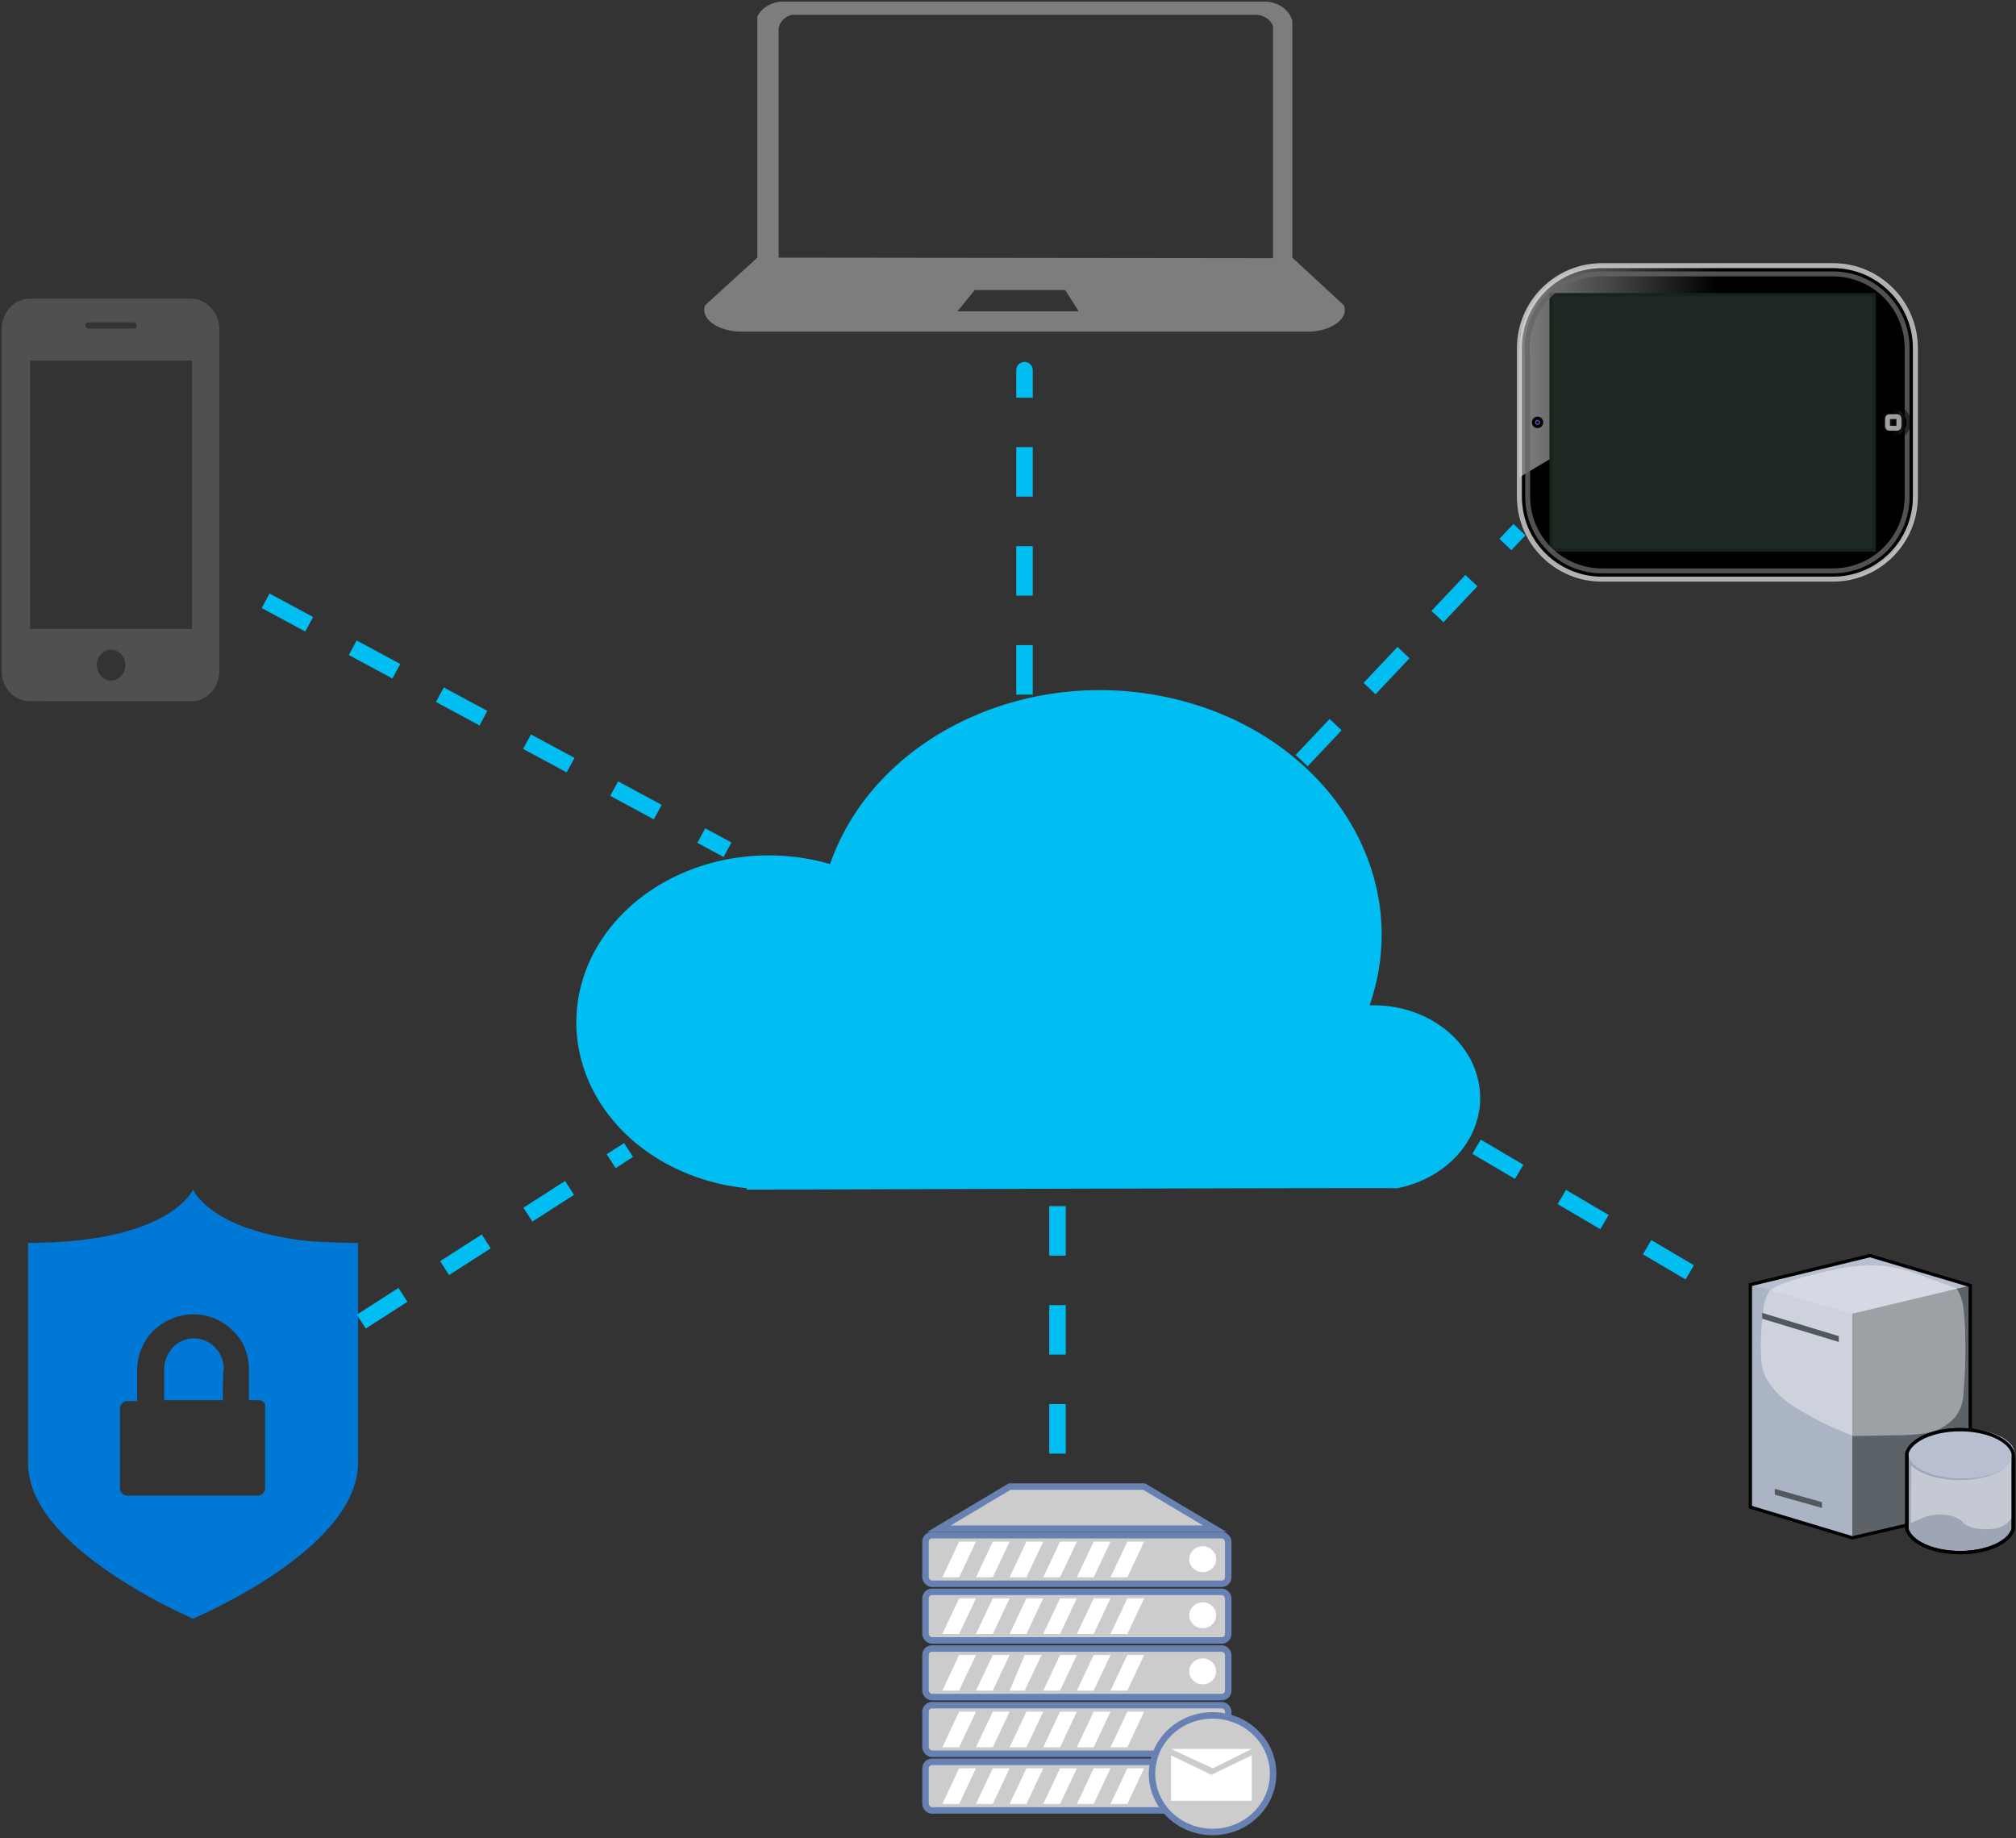 <?xml version="1.0" encoding="UTF-8"?>
<!DOCTYPE svg PUBLIC "-//W3C//DTD SVG 1.1//EN" "http://www.w3.org/Graphics/SVG/1.1/DTD/svg11.dtd">
<svg xmlns="http://www.w3.org/2000/svg" xmlns:xlink="http://www.w3.org/1999/xlink" width="611px" height="557px" version="1.1" content="&lt;mxfile userAgent=&quot;Mozilla/5.0 (Macintosh; Intel Mac OS X 10_13_4) AppleWebKit/537.36 (KHTML, like Gecko) Chrome/67.0.34.87 Safari/537.36&quot; version=&quot;8.8.6&quot; editor=&quot;www.draw.io&quot; type=&quot;device&quot;&gt;&lt;diagram id=&quot;9e1e6cbc-e57f-5c3e-b8bc-276021f2a96b&quot; name=&quot;Page-1&quot;&gt;3VnBcqM4EP0aXymEAMNxbGcyh92qVOWwu6eUDDJWRUYuITv2fP0KIwES8ppkcSUz+ABqNUK897rVyDO43J0eOdpv/2Q5prPAz08zuJoFAQAJkKfacm4scRQ1hoKTXDl1hmfyEyujr6wHkuPKcBSMUUH2pjFjZYkzYdgQ5+zNdNswaj51jwo8MDxniA6tf5FcbBtrEvmd/QcmxVY/GfiqZ42y14KzQ6meV7ISNz07pIdRrtUW5eytZ4IPM7jkjInmandaYlrDqhFr7vt+pbedMselGHND0NxwRPSg3lrNS5w1DEfMBZGo/IHWmD6xigjCStm1ZkKw3QwutmJHZRvIS+37jZKi9hFsL61ItTI5KcyloRKcveIlo0y2Vhd44GJDKNWmWQB9f/HwPaidt2hfT2V3KmqdeejngWMvo+wg32ExfGGFQT0VfOqZFACPmO2w4Gfponqh5k3pNEhU+61jvbVt+4zHyoiU0op27A5yeaFQdzMAbzOAy/xbrecOqxxVW5wr0Hv4N8BqtUYDqPu4SsD4+W9p9D0wT7Xhn4sBRrE2PGFO5EvVvK38/wJcIF5gYcgK50aEDRnoIRw5ANY2jikS5GjGpQt09YQnRuTkWoLbjKIJjoEX9Y/QHLFiB55hNUg/eKxxYWiOC6GlhwaSwUAXSbQojFJJOkGcomrfpMkNOdXiuR24zjgdRDM7CEpK6abTsO+I2owITk5ejgRaowq/VJgfL3dPEMBxbPIQxsMAdsVvOkH4ghHxu2GlMCIwjpfLq6Df5JFaHS0RA2Z6BDtJslLu8nK4kkacJGABZY8kMye4ex2lCW1eES5Hb6ZVMl6Db+UkV0YvsXhj/LXydojQSZURWpEfwaEygB85Urs2/i9tRLe10RYAfj+t+660bmF+VQY3BTR2lbZo2lUZUguvV+HswIk4v7Teg+V7nq7iaVgEMDHjO3Sx6Fqg7YT8IRbnE+ReN+R9iq/qwIwf4CCGsMojT6hO6bkjANfFs5rpunjkGJdDttDlmIatKDVjDjiyMQhc6XiKkEs+rZw6EVFXU8DzgWqqWspPVNsupXoVmD8HZgWWBtG7K7CmbjFzzxeuyiKrKrOX49FlmDVQW5ZNX4aBEXXYfeR1lfQvwmZokRAFH2TTHigMw1FsSszRuee2rx2q8RPWi0onjmbEj0qlTZyflolkEklSIxWlIL2SikbllK+VP6LETeC7FRfbSpjfLX9oCD/1a/89a02npcRQ0m8lJD+1FqLgY0KyK5/gfgvRJ24btYqIDEX4Mfx9JBFaOzuBnRJGr2bWQCC902o2eM60qxkckbh+oU/ZZg+Zon3jb30NzVf1r1Xu4NPHIebrm8th4EUGNY7dZZA6tyCm2F0O78mbhVvk17878OncvLpJMttsSIa9HB/lqfIyiczLfitn/kKaUyVQmSPavMsEXLfbDToI50Oq49jBtCblHUzLZvcvURPQ3b9w8OFf&lt;/diagram&gt;&lt;/mxfile&gt;">
<rect width="100%" height="100%" fill="#333333" stroke="none"/>
<defs><linearGradient x1="0%" y1="0%" x2="0%" y2="100%" id="mx-gradient-808080-1-000000-1-s-0"><stop offset="0%" style="stop-color:#808080"/><stop offset="100%" style="stop-color:#000000"/></linearGradient><linearGradient x1="0%" y1="0%" x2="0%" y2="100%" id="mx-gradient-bbbbbb-1-000000-1-s-0"><stop offset="0%" style="stop-color:#bbbbbb"/><stop offset="100%" style="stop-color:#000000"/></linearGradient>
 <style type="text/css"><![CDATA[
      .rect8453 {
	
	  animation: dash 15s infinite linear;
	}
	
	@keyframes dash {
	  to {
	    stroke-dashoffset: 1000;
	  }
	}



.heartbeat {
	
    animation: beat 2s infinite linear;
	transform-origin: center;
	}

	/* Heart beat animation */
	@keyframes beat{
		to { transform: scale(1.1); }
	}
	
	
	
    ]]></style>
</defs><g transform="translate(0.5,0.5)"><path d="M 225.95 359.59 C 203.78 357.42 184.98 344.46 177.52 326.21 C 170.07 307.97 175.26 287.63 190.91 273.83 C 206.56 260.03 229.91 255.18 251.06 261.35 C 264.69 222.17 312.34 199.99 357.49 211.81 C 402.65 223.63 428.21 264.97 414.59 304.15 C 431.27 303.64 445.66 314.21 447.83 328.57 C 450 342.92 439.23 356.36 422.96 359.59 C 423.04 359.39 225.61 360 225.61 360 Z" fill="#00bef2"  class="heartbeat" stroke="none" pointer-events="none"/><path d="M 80 181.56 L 220 257" fill="none" stroke="#00bef2"  class="rect8453" stroke-width="5" stroke-miterlimit="10" stroke-dasharray="15 15" pointer-events="none"/><path d="M 530 456.22 L 530 388.8 L 566.25 380 L 596.63 389.06 L 596.63 457.22 L 560.89 465.52 Z" fill="#abb4c5" stroke="none" pointer-events="none"/><path d="M 530 388.8 L 566.25 380 L 596.63 389.06 L 560.89 397.61 Z" fill="#b8bfd1" stroke="none" pointer-events="none"/><path d="M 560.89 397.61 L 596.63 389.06 L 596.63 457.22 L 560.89 465.52 Z" fill="#5b6369" stroke="none" pointer-events="none"/><path d="M 561.25 434.68 C 554.59 432.16 548.23 428.96 542.25 425.13 C 539.38 423.17 536.95 420.65 535.11 417.73 C 533.84 415.45 533.18 412.89 533.22 410.29 C 533.11 407.48 533.16 404.68 533.37 401.88 C 533.52 399.39 533.79 396.91 534.19 394.44 C 534.56 393.08 535.13 391.77 535.87 390.56 C 537.42 389.53 539.18 388.69 541.08 388.05 C 544.31 386.96 547.6 386.04 550.93 385.28 C 554.4 384.37 557.94 383.7 561.5 383.27 C 563.92 382.97 566.37 382.89 568.8 383.02 C 572.77 383.3 576.67 384.14 580.39 385.53 L 592.49 389.91 C 593.55 391.65 594.25 393.58 594.54 395.6 C 594.87 398.3 595.06 401.02 595.1 403.75 C 595.29 409.75 595.12 415.77 594.59 421.76 C 594.52 424.4 593.61 426.95 591.98 429.05 C 589.62 431.62 586.43 433.31 582.95 433.83 C 580.16 434.26 577.34 434.46 574.52 434.43 Z" fill-opacity="0.4" fill="#ffffff" stroke="none" pointer-events="none"/><path d="M 533.57 399.12 L 533.57 397.36 L 556.8 404.4 L 556.8 406.16 Z M 537.4 452.44 L 537.4 450.68 L 551.7 454.71 L 551.7 456.47 Z" fill="#52595e" stroke="none" pointer-events="none"/><path d="M 530 456.22 L 530 388.8 L 566.25 380 L 596.63 389.06 L 596.63 457.22 L 560.89 465.52 Z" fill="none" stroke="#000000" stroke-miterlimit="10" pointer-events="none"/><path d="M 577.43 439.88 C 578.65 435.78 585.49 432.75 593.54 432.75 C 601.59 432.75 608.44 435.78 609.65 439.88 L 609.65 462.87 C 608.44 466.97 601.59 470 593.54 470 C 585.49 470 578.65 466.97 577.43 462.87 Z" fill="#9ea5b5" stroke="#000000" stroke-miterlimit="10" pointer-events="none"/><ellipse cx="594" cy="440" rx="16.111" ry="7.591" fill="#b7bfd1" stroke="none" pointer-events="none"/><path d="M 578.62 461.05 L 578.72 443.53 C 582.04 446.89 589.81 448.66 597.31 447.78 C 604.81 446.89 610 443.59 609.72 439.88 L 609.65 457.76 C 609.49 459.71 607.94 461.45 605.58 462.32 C 603.63 462.94 601.14 463.1 598.88 462.75 C 596.62 462.41 594.87 461.6 594.19 460.59 C 593.18 459.5 591.16 458.73 588.79 458.52 C 586.41 458.3 583.97 458.67 582.25 459.51 Z" fill-opacity="0.4" fill="#ffffff" stroke="none" pointer-events="none"/><path d="M 577.43 439.88 C 578.65 435.78 585.49 432.75 593.54 432.75 C 601.59 432.75 608.44 435.78 609.65 439.88 L 609.65 462.87 C 608.44 466.97 601.59 470 593.54 470 C 585.49 470 578.65 466.97 577.43 462.87 Z" fill="none" stroke="#000000" stroke-miterlimit="10" pointer-events="none"/><rect x="280" y="533.41" width="91.75" height="14.72" rx="1.96" ry="1.96" fill="#cccccc" stroke="#6881b3" stroke-width="1.96" pointer-events="none"/><rect x="280" y="516.24" width="91.75" height="14.72" rx="1.96" ry="1.96" fill="#cccccc" stroke="#6881b3" stroke-width="1.96" pointer-events="none"/><rect x="280" y="499.07" width="91.75" height="14.72" rx="1.96" ry="1.96" fill="#cccccc" stroke="#6881b3" stroke-width="1.96" pointer-events="none"/><rect x="280" y="481.89" width="91.75" height="14.72" rx="1.96" ry="1.96" fill="#cccccc" stroke="#6881b3" stroke-width="1.96" pointer-events="none"/><rect x="280" y="464.72" width="91.75" height="14.72" rx="1.96" ry="1.96" fill="#cccccc" stroke="#6881b3" stroke-width="1.96" pointer-events="none"/><path d="M 284.08 462.76 L 305.49 450 L 346.26 450 L 367.67 462.76 Z" fill="#cccccc" stroke="#6881b3" stroke-width="1.96" stroke-miterlimit="10" pointer-events="none"/><ellipse cx="364" cy="541" rx="4.078" ry="3.925" fill="#ffffff" stroke="none" pointer-events="none"/><ellipse cx="363" cy="524" rx="4.078" ry="3.925" fill="#ffffff" stroke="none" pointer-events="none"/><ellipse cx="364" cy="506" rx="4.078" ry="3.925" fill="#ffffff" stroke="none" pointer-events="none"/><ellipse cx="364" cy="489" rx="4.078" ry="3.925" fill="#ffffff" stroke="none" pointer-events="none"/><ellipse cx="364" cy="472" rx="4.078" ry="3.925" fill="#ffffff" stroke="none" pointer-events="none"/><path d="M 285.1 546.17 L 290.19 535.37 L 295.29 535.37 L 290.19 546.17 Z M 295.29 546.17 L 300.39 535.37 L 305.49 535.37 L 300.39 546.17 Z M 305.49 546.17 L 310.58 535.37 L 315.68 535.37 L 310.58 546.17 Z M 315.68 546.17 L 320.78 535.37 L 325.87 535.37 L 320.78 546.17 Z M 325.87 546.17 L 330.97 535.37 L 336.07 535.37 L 330.97 546.17 Z M 336.07 546.17 L 341.17 535.37 L 346.26 535.37 L 341.17 546.17 Z M 285.1 529 L 290.19 518.2 L 295.29 518.2 L 290.19 529 Z M 295.29 529 L 300.39 518.2 L 305.49 518.2 L 300.39 529 Z M 305.49 529 L 310.58 518.2 L 315.68 518.2 L 310.58 529 Z M 315.68 529 L 320.78 518.2 L 325.87 518.2 L 320.78 529 Z M 325.87 529 L 330.97 518.2 L 336.07 518.2 L 330.97 529 Z M 336.07 529 L 341.17 518.2 L 346.26 518.2 L 341.17 529 Z M 285.1 511.82 L 290.19 501.03 L 295.29 501.03 L 290.19 511.82 Z M 295.29 511.82 L 300.39 501.03 L 305.49 501.03 L 300.39 511.82 Z M 305.49 511.82 L 310.07 501.03 L 315.17 501.03 L 310.07 511.82 Z M 315.68 511.82 L 320.78 501.03 L 325.87 501.03 L 320.78 511.82 Z M 325.87 511.82 L 330.97 501.03 L 336.07 501.03 L 330.97 511.82 Z M 336.07 511.82 L 341.17 501.03 L 346.26 501.03 L 341.17 511.82 Z M 285.1 494.65 L 290.19 483.86 L 295.29 483.86 L 290.19 494.65 Z M 295.29 494.65 L 300.39 483.86 L 305.49 483.86 L 300.39 494.65 Z M 305.49 494.65 L 310.58 483.86 L 315.68 483.86 L 310.58 494.65 Z M 315.68 494.65 L 320.78 483.86 L 325.87 483.86 L 320.78 494.65 Z M 325.87 494.65 L 330.97 483.86 L 336.07 483.86 L 330.97 494.65 Z M 336.07 494.65 L 341.17 483.86 L 346.26 483.86 L 341.17 494.65 Z M 285.1 477.48 L 290.19 466.68 L 295.29 466.68 L 290.19 477.48 Z M 295.29 477.48 L 300.39 466.68 L 305.49 466.68 L 300.39 477.48 Z M 305.49 477.48 L 310.58 466.68 L 315.68 466.68 L 310.58 477.48 Z M 315.68 477.48 L 320.78 466.68 L 325.87 466.68 L 320.78 477.48 Z M 325.87 477.48 L 330.97 466.68 L 336.07 466.68 L 330.97 477.48 Z M 336.07 477.48 L 341.17 466.68 L 346.26 466.68 L 341.17 477.48 Z" fill="#ffffff" stroke="none" pointer-events="none"/><rect x="280" y="450" width="0" height="0" fill="none" stroke="#6881b3" stroke-width="1.96" pointer-events="none"/><ellipse cx="367" cy="537" rx="18.35" ry="17.664" fill="#cccccc" stroke="#6881b3" stroke-width="1.96" pointer-events="none"/><path d="M 354.42 529.49 L 378.88 529.49 L 367.06 535.37 Z M 354.42 531.45 L 366.65 537.34 L 378.88 531.45 L 378.88 545.19 L 354.42 545.19 Z" fill="#ffffff" stroke="none" pointer-events="none"/><path d="M 67.02 423.83 L 53.36 423.83 L 53.36 423.83 L 49.26 423.83 L 49.26 414.45 C 49.26 411.84 50.35 409.5 51.99 407.68 C 53.63 406.11 55.81 405.07 58.27 405.07 C 60.73 405.07 62.92 406.11 64.56 407.68 C 64.83 408.2 65.38 408.46 65.65 408.98 L 65.65 408.98 C 66.74 410.54 67.29 412.36 67.29 414.45 C 67.02 414.45 67.02 423.83 67.02 423.83 Z M 79.86 426.17 L 79.86 450.66 C 79.86 451.7 78.77 452.75 77.67 452.75 L 38.05 452.75 C 36.96 452.75 35.87 451.7 35.87 450.66 L 35.87 444.93 L 35.87 444.93 L 35.87 426.17 C 35.87 425.13 36.96 424.09 38.05 424.09 L 41.06 424.09 L 41.06 414.71 C 41.06 410.02 42.97 405.85 45.98 402.73 C 48.98 399.86 53.36 397.78 58 397.78 C 62.64 397.78 67.02 399.6 70.02 402.73 L 70.3 402.99 L 70.3 402.99 C 73.3 405.85 74.94 410.02 74.94 414.45 L 74.94 423.83 L 77.95 423.83 C 79.04 423.83 80.13 424.61 79.86 426.17 Z M 93.25 375.63 L 93.25 375.63 C 63.19 372.51 58 360 58 360 C 58 360 51.17 376.15 8 376.15 L 8 442.85 C 8 450.92 12.64 458.48 19.2 464.99 L 19.2 464.99 C 33.96 479.84 58 490 58 490 C 58 490 108 469.16 108 442.85 L 108 376.15 C 102.54 376.15 97.62 375.89 93.25 375.63 Z" fill="#0079d6" stroke="none" pointer-events="none"/><rect x="472.5" y="67.5" width="95" height="120" rx="25" ry="25" fill="#000000" stroke="#000000" transform="rotate(270,520,127.5)" pointer-events="none"/><path d="M 503.38 67.5 L 542.5 67.5 C 556.31 67.5 567.5 78.69 567.5 92.5 L 567.5 127.5 L 539 127.5 Z" fill="url(#mx-gradient-808080-1-000000-1-s-0)" stroke="none" transform="rotate(270,520,127.5)" pointer-events="none"/><rect x="481.32" y="77.1" width="77.37" height="97.92" fill="#1f2923" stroke="none" transform="rotate(270,520,127.5)" pointer-events="none"/><rect x="481.32" y="77.1" width="77.37" height="97.92" fill="none" stroke="#18211b" transform="rotate(270,520,127.5)" pointer-events="none"/><path d="M 472.5 92.5 C 472.5 78.69 483.69 67.5 497.5 67.5 L 542.5 67.5 C 556.31 67.5 567.5 78.69 567.5 92.5 L 567.5 162.5 C 567.5 176.31 556.31 187.5 542.5 187.5 L 497.5 187.5 C 483.69 187.5 472.5 176.31 472.5 162.5 Z" fill="none" stroke="#dddddd" stroke-opacity="0.8" stroke-width="1.5" stroke-miterlimit="10" transform="rotate(270,520,127.5)" pointer-events="none"/><path d="M 475 92.5 C 475 80.07 485.07 70 497.5 70 L 540 70 C 546.39 69.29 552.77 71.34 557.55 75.64 C 562.33 79.94 565.04 86.07 565 92.5 L 565 162.5 C 565 174.93 554.93 185 542.5 185 L 497.5 185 C 485.07 185 475 174.93 475 162.5 Z" fill="none" stroke="#666666" stroke-opacity="0.8" stroke-width="1.5" stroke-miterlimit="10" transform="rotate(270,520,127.5)" pointer-events="none"/><ellipse cx="520" cy="73" rx="0.489" ry="0.48" fill="#000099" stroke="#000000" stroke-width="2.5" transform="rotate(270,520,127.5)" pointer-events="none"/><ellipse cx="520" cy="181" rx="3.919" ry="3.84" fill="url(#mx-gradient-bbbbbb-1-000000-1-s-0)" stroke="none" transform="rotate(270,520,127.5)" pointer-events="none"/><ellipse cx="520" cy="181" rx="3.919" ry="3.84" fill="none" stroke="#000000" stroke-opacity="0.5" stroke-width="2.5" transform="rotate(270,520,127.5)" pointer-events="none"/><path d="M 516.18 180.78 C 516.18 178.82 517.89 177.23 520 177.23 C 522.11 177.23 523.82 178.82 523.82 180.78 C 521.45 182.08 518.55 182.08 516.18 180.78 Z" fill-opacity="0.85" fill="#000000" stroke="#000000" stroke-opacity="0.85" stroke-width="2.5" stroke-miterlimit="10" transform="rotate(270,520,127.5)" pointer-events="none"/><rect x="518.23" y="179.05" width="3.52" height="3.46" rx="0.62" ry="0.48" fill="none" stroke="#dddddd" stroke-opacity="0.7" stroke-width="1.5" transform="rotate(270,520,127.5)" pointer-events="none"/><path d="M 109 400 L 190 348" fill="none" stroke="#00bef2"  class="rect8453"  stroke-width="5" stroke-miterlimit="10" stroke-dasharray="15 15" pointer-events="none"/><path d="M 320 440 L 320 370 Q 320 360 320 362 L 320 364" fill="none" stroke="#00bef2"  class="rect8453"  stroke-width="5" stroke-miterlimit="10" stroke-dasharray="15 15" pointer-events="none"/><path d="M 447 347 L 520 390" fill="none" stroke="#00bef2"   class="rect8453"  stroke-width="5" stroke-miterlimit="10" stroke-dasharray="15 15" pointer-events="none"/><path d="M 394 230 L 460 160" fill="none" stroke="#00bef2"  class="rect8453"  stroke-width="5" stroke-miterlimit="10" stroke-dasharray="15 15" pointer-events="none"/><path d="M 310 210 L 310 120 Q 310 110 310 112 L 310 114" fill="none" stroke="#00bef2"  class="rect8453"  stroke-width="5" stroke-miterlimit="10" stroke-dasharray="15 15" pointer-events="none"/><path d="M 229.03 77.57 L 229.03 4.49 C 230.23 2.08 232.82 0.37 235.87 0 L 383.54 0 C 387.29 0.35 390.35 2.69 391.17 5.81 L 391.17 77.57 L 406.82 92.03 C 407.5 93.83 406.84 95.7 404.98 97.21 C 403.13 98.73 400.25 99.73 397.04 100 L 223.16 100 C 219.91 99.76 216.98 98.77 215.09 97.25 C 213.19 95.74 212.5 93.84 213.18 92.03 Z M 235.48 77.57 L 385.3 77.74 L 385.3 7.31 C 384.59 5.54 382.78 4.26 380.61 3.99 L 239.39 3.99 C 237.26 4.61 235.73 6.23 235.48 8.14 Z M 294.94 87.38 L 289.66 93.85 L 326.43 93.85 L 322.32 87.38 Z" fill="#7d7d7d" stroke="none" pointer-events="none"/><path d="M 40.06 99.09 C 40.67 99.09 40.94 98.77 40.94 98.14 C 40.94 97.53 40.59 97.22 40.06 97.19 L 26.18 97.19 C 25.54 97.19 25.35 97.79 25.35 98.14 C 25.35 98.54 25.72 99.09 26.18 99.09 Z M 57.67 190.09 L 57.67 108.76 L 8.65 108.76 L 8.65 190.09 Z M 33.2 205.77 C 34.93 205.77 37.48 204.29 37.48 200.92 C 37.48 198.58 35.54 196.39 33.2 196.39 C 30.57 196.39 28.84 198.78 28.84 200.92 C 28.84 204.26 31.36 205.77 33.2 205.77 Z M 8.51 211.97 C 4.12 211.97 0 208.31 0 202.65 L 0 99.41 C 0 94.19 3.72 90 8.51 90 L 57.19 90 C 62.38 90 66 94.53 66 99.29 L 66 202.56 C 66 208.68 61.45 212 57.65 212 Z" fill="#505050" stroke="none" pointer-events="none"/></g></svg>